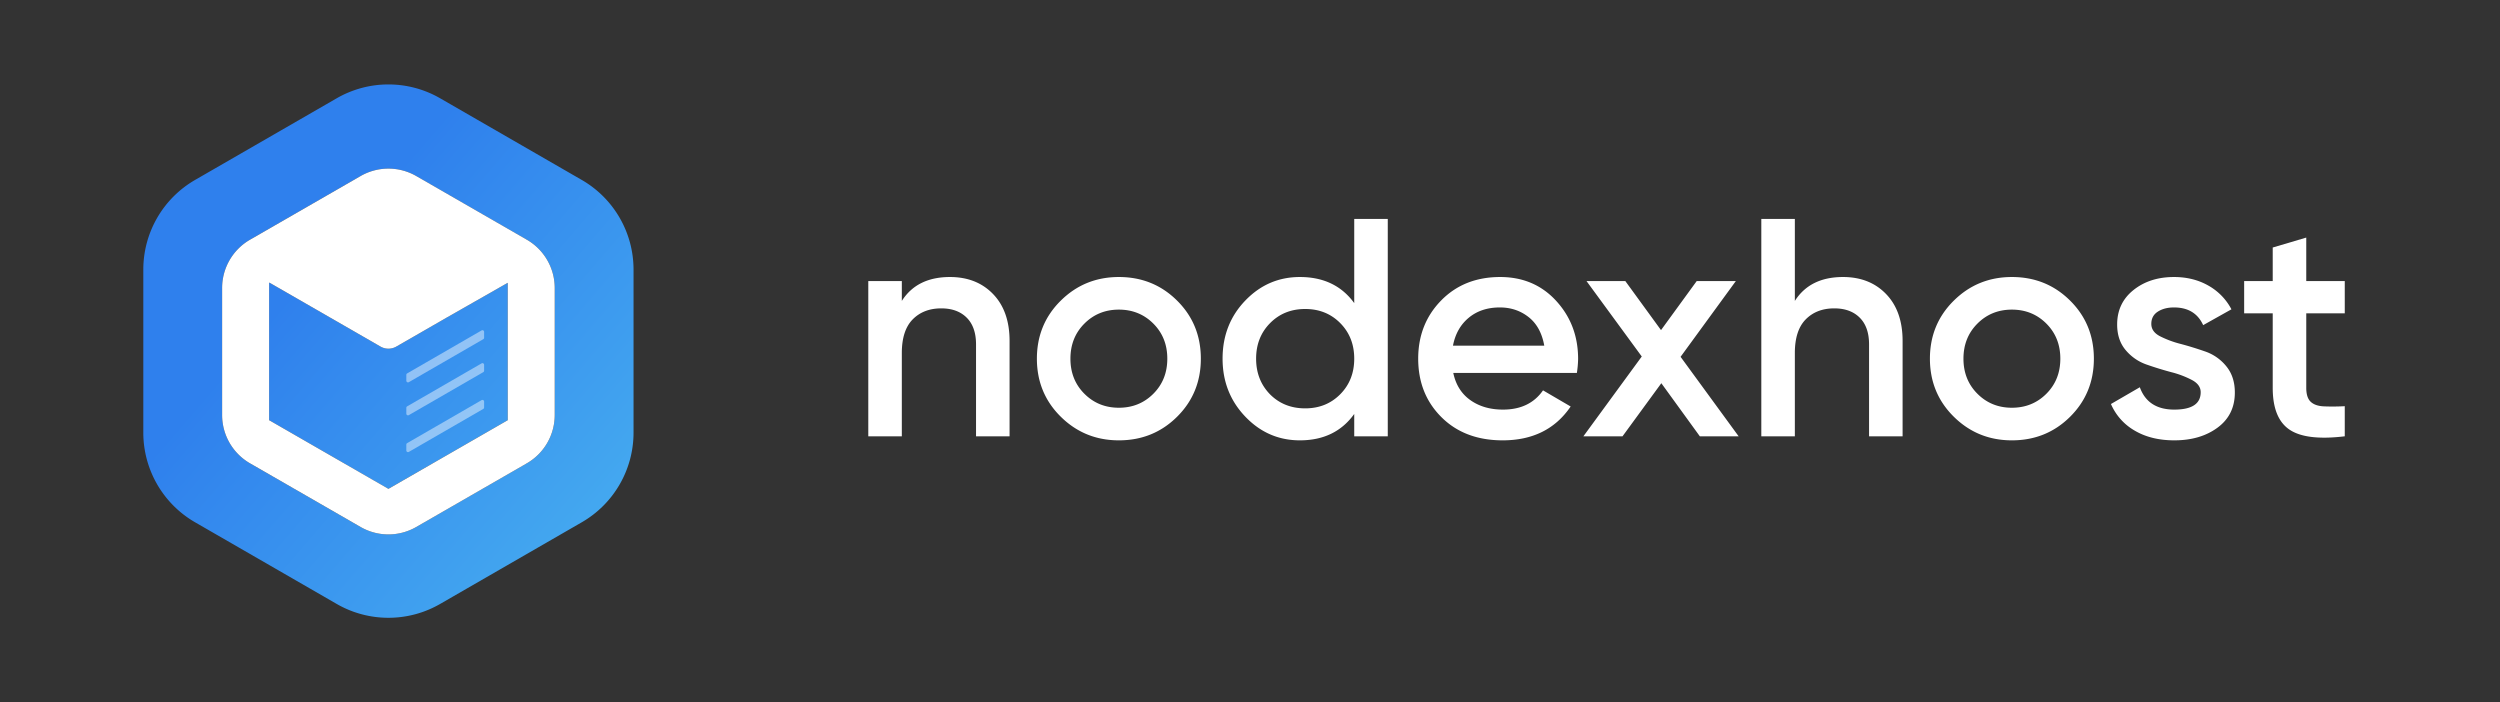<svg xmlns="http://www.w3.org/2000/svg" xmlns:xlink="http://www.w3.org/1999/xlink" width="3140" height="882" viewBox="0 0 3140 882">
  <rect x="0" y="0" width="3140" height="882" fill="#333333" stroke="none"/>
  <defs>
    <linearGradient id="linear-gradient" x1="0.588" y1="2.152" x2="-0.444" y2="1.185" gradientUnits="objectBoundingBox">
      <stop offset="0" stop-color="#56ccf2"/>
      <stop offset="1" stop-color="#2f80ed"/>
    </linearGradient>
    <clipPath id="clip-NODEX_-_LOGO_-_COL_ON_TRANS">
      <rect width="3140" height="882"/>
    </clipPath>
  </defs>
  <g id="NODEX_-_LOGO_-_COL_ON_TRANS" data-name="NODEX - LOGO - COL ON TRANS" clip-path="url(#clip-NODEX_-_LOGO_-_COL_ON_TRANS)">
    <g id="Group_3" data-name="Group 3" transform="translate(-12 -59)">
      <g id="Group_2" data-name="Group 2" transform="translate(-500 -500)">
        <path id="Subtraction_4" data-name="Subtraction 4" d="M-1250.137-5448.059a130.1,130.1,0,0,1-33.338-4.344,130.008,130.008,0,0,1-31.594-13.034l-177.863-102.548a130.008,130.008,0,0,1-27.151-20.854,130.074,130.074,0,0,1-20.479-26.733,130.093,130.093,0,0,1-12.931-31.1,130.014,130.014,0,0,1-4.505-33.939v-204.785a130.014,130.014,0,0,1,4.505-33.939,130.084,130.084,0,0,1,12.931-31.1,130.078,130.078,0,0,1,20.479-26.733,130,130,0,0,1,27.151-20.854l177.863-102.548a130.016,130.016,0,0,1,31.594-13.034,130.1,130.1,0,0,1,33.338-4.344,130.1,130.1,0,0,1,33.339,4.344,130.031,130.031,0,0,1,31.595,13.034l177.863,102.548a130,130,0,0,1,27.151,20.854,130.076,130.076,0,0,1,20.479,26.733,130.082,130.082,0,0,1,12.931,31.1,130.019,130.019,0,0,1,4.505,33.939v204.785a130.019,130.019,0,0,1-4.505,33.939,130.082,130.082,0,0,1-12.931,31.1,130.053,130.053,0,0,1-20.479,26.733,130,130,0,0,1-27.151,20.854L-1185.2-5465.437A130.017,130.017,0,0,1-1216.8-5452.4,130.1,130.1,0,0,1-1250.137-5448.059Zm0-564.168a70.071,70.071,0,0,0-17.931,2.333,70.048,70.048,0,0,0-17,7l-138.862,79.947a70.078,70.078,0,0,0-25.673,25.627,70.086,70.086,0,0,0-9.4,35.037v159.558a70.086,70.086,0,0,0,9.4,35.037,70.075,70.075,0,0,0,25.673,25.627l138.862,79.949a69.98,69.98,0,0,0,17,7,70.066,70.066,0,0,0,17.931,2.334,70.049,70.049,0,0,0,17.93-2.334,69.972,69.972,0,0,0,17-7l138.864-79.949a70.082,70.082,0,0,0,25.673-25.627,70.1,70.1,0,0,0,9.4-35.037v-159.558a70.1,70.1,0,0,0-9.4-35.037,70.09,70.09,0,0,0-25.673-25.627l-138.864-79.947a70,70,0,0,0-17-7A70.07,70.07,0,0,0-1250.137-6012.227Zm0,402.227h0L-1400-5696.25v-172.5l.433-.25,9.5,5.465.032.019.02.011,0,0,.037.021,129.864,74.74a20.03,20.03,0,0,0,9.976,2.665,20.029,20.029,0,0,0,9.976-2.665l62.694-36.082,77.15-43.953.043.026v172.5L-1250.137-5610Z" transform="translate(2250 6783)" fill="url(#linear-gradient)"/>
        <path id="Path_7" data-name="Path 7" d="M1118.992,1072.609l-93.494,53.978a2.1,2.1,0,0,1-3.156-1.822v-7.388a2.1,2.1,0,0,1,1.052-1.822l93.494-53.979a2.1,2.1,0,0,1,3.156,1.822v7.389A2.1,2.1,0,0,1,1118.992,1072.609Z" fill="#fff" opacity="0.45"/>
        <path id="Path_8" data-name="Path 8" d="M1118.992,1026.424,1025.5,1080.4a2.1,2.1,0,0,1-3.156-1.822v-7.389a2.1,2.1,0,0,1,1.052-1.822l93.494-53.978a2.1,2.1,0,0,1,3.156,1.822v7.388A2.1,2.1,0,0,1,1118.992,1026.424Z" fill="#fff" opacity="0.45"/>
        <path id="Path_9" data-name="Path 9" d="M1118.992,985.031,1025.5,1039.01a2.1,2.1,0,0,1-3.156-1.822V1029.8a2.1,2.1,0,0,1,1.052-1.822L1116.888,974a2.1,2.1,0,0,1,3.156,1.822v7.389A2.1,2.1,0,0,1,1118.992,985.031Z" fill="#fff" opacity="0.45"/>
      </g>
      <path id="Path_7154" data-name="Path 7154" d="M127.14-200.07q33.54,0,54.21,21.45t20.67,58.89V0H159.9V-115.44q0-21.84-11.7-33.54t-31.98-11.7q-22.23,0-35.88,13.845T66.69-104.52V0H24.57V-195H66.69v24.96Q85.8-200.07,127.14-200.07ZM339.3,5.07q-42.9,0-72.93-29.64T236.34-97.5q0-43.29,30.03-72.93t72.93-29.64q43.29,0,73.125,29.64T442.26-97.5q0,43.29-29.835,72.93T339.3,5.07Zm-43.29-58.5q17.55,17.55,43.29,17.55t43.29-17.55q17.55-17.55,17.55-44.07t-17.55-44.07q-17.55-17.55-43.29-17.55t-43.29,17.55q-17.55,17.55-17.55,44.07T296.01-53.43ZM634.92-273h42.12V0H634.92V-28.08Q611.13,5.07,566.67,5.07q-40.17,0-68.64-29.835T469.56-97.5q0-43.29,28.47-72.93t68.64-29.64q44.46,0,68.25,32.76ZM529.23-52.65Q546.78-35.1,573.3-35.1t44.07-17.745Q634.92-70.59,634.92-97.5t-17.55-44.655Q599.82-159.9,573.3-159.9t-44.07,17.745Q511.68-124.41,511.68-97.5T529.23-52.65Zm230.1-26.91q4.68,22.23,21.45,34.125T821.73-33.54q33.54,0,50.31-24.18l34.71,20.28Q877.89,5.07,821.34,5.07q-47.58,0-76.83-29.055T715.26-97.5q0-43.68,28.86-73.125t74.1-29.445q42.9,0,70.4,30.03T916.11-97.11a130.292,130.292,0,0,1-1.56,17.55Zm-.39-34.32H873.6q-4.29-23.79-19.7-35.88T817.83-161.85q-23.4,0-39,12.87T758.94-113.88ZM1117.74,0h-48.75l-48.36-66.69L971.88,0H922.74l73.32-100.23L926.64-195h48.75l44.85,61.62L1065.09-195h49.14l-69.42,95.16Zm131.04-200.07q33.54,0,54.21,21.45t20.67,58.89V0h-42.12V-115.44q0-21.84-11.7-33.54t-31.98-11.7q-22.23,0-35.88,13.845t-13.65,42.315V0h-42.12V-273h42.12v102.96Q1207.44-200.07,1248.78-200.07ZM1460.94,5.07q-42.9,0-72.93-29.64T1357.98-97.5q0-43.29,30.03-72.93t72.93-29.64q43.29,0,73.125,29.64T1563.9-97.5q0,43.29-29.835,72.93T1460.94,5.07Zm-43.29-58.5q17.55,17.55,43.29,17.55t43.29-17.55q17.55-17.55,17.55-44.07t-17.55-44.07q-17.55-17.55-43.29-17.55t-43.29,17.55q-17.55,17.55-17.55,44.07T1417.65-53.43Zm218.4-87.75q0,9.75,10.725,15.4a125.349,125.349,0,0,0,26.13,9.75q15.405,4.1,31.005,9.555a58.532,58.532,0,0,1,26.325,18.525Q1740.96-74.88,1740.96-54.99q0,28.08-21.645,44.07T1664.91,5.07q-28.86,0-49.53-12.09a70.911,70.911,0,0,1-30.03-33.54l36.27-21.06q10.14,28.08,43.29,28.08t33.15-21.84q0-9.36-10.725-15.21a118.146,118.146,0,0,0-26.13-9.945q-15.405-4.1-31.005-9.555a59.769,59.769,0,0,1-26.325-18.135Q1593.15-120.9,1593.15-140.4q0-26.91,20.475-43.29t50.9-16.38q24.18,0,43.095,10.725a72.968,72.968,0,0,1,29.055,29.835l-35.49,19.89q-10.14-22.23-36.66-22.23-12.09,0-20.28,5.265T1636.05-141.18Zm242.97-13.26h-48.36v93.6q0,12.09,5.46,17.355t16.185,5.85a266.566,266.566,0,0,0,26.715-.195V0q-48.36,5.85-69.42-8.385T1788.54-60.84v-93.6h-35.88V-195h35.88v-42.12l42.12-12.48V-195h48.36Z" transform="translate(1078 607)" fill="#fff"/>
    </g>
    <path id="Union_5" data-name="Union 5" d="M-1879.068-722.879a70.026,70.026,0,0,1-17-7l-138.864-79.949a70.082,70.082,0,0,1-25.673-25.628,70.087,70.087,0,0,1-9.4-35.037v-159.557a70.087,70.087,0,0,1,9.4-35.037,70.089,70.089,0,0,1,25.673-25.627l138.864-79.948a70.005,70.005,0,0,1,17-7,70.034,70.034,0,0,1,17.931-2.334,70.035,70.035,0,0,1,17.931,2.334,70.005,70.005,0,0,1,17,7l138.864,79.948a70.091,70.091,0,0,1,25.673,25.627,70.09,70.09,0,0,1,9.4,35.037v159.557a70.089,70.089,0,0,1-9.4,35.037,70.085,70.085,0,0,1-25.673,25.628l-138.864,79.949a69.992,69.992,0,0,1-17,7,70.038,70.038,0,0,1-17.931,2.334A70.036,70.036,0,0,1-1879.068-722.879ZM-2011-1036.523v172.5l149.863,86.251,149.864-86.251v-172.5l-.044-.025-77.149,43.952-62.695,36.082a19.99,19.99,0,0,1-9.976,2.666,19.994,19.994,0,0,1-9.976-2.666l-129.864-74.74-.094-.055-9.495-5.464Z" transform="translate(2349 1391.773)" fill="#fff"/>
  </g>
</svg>
